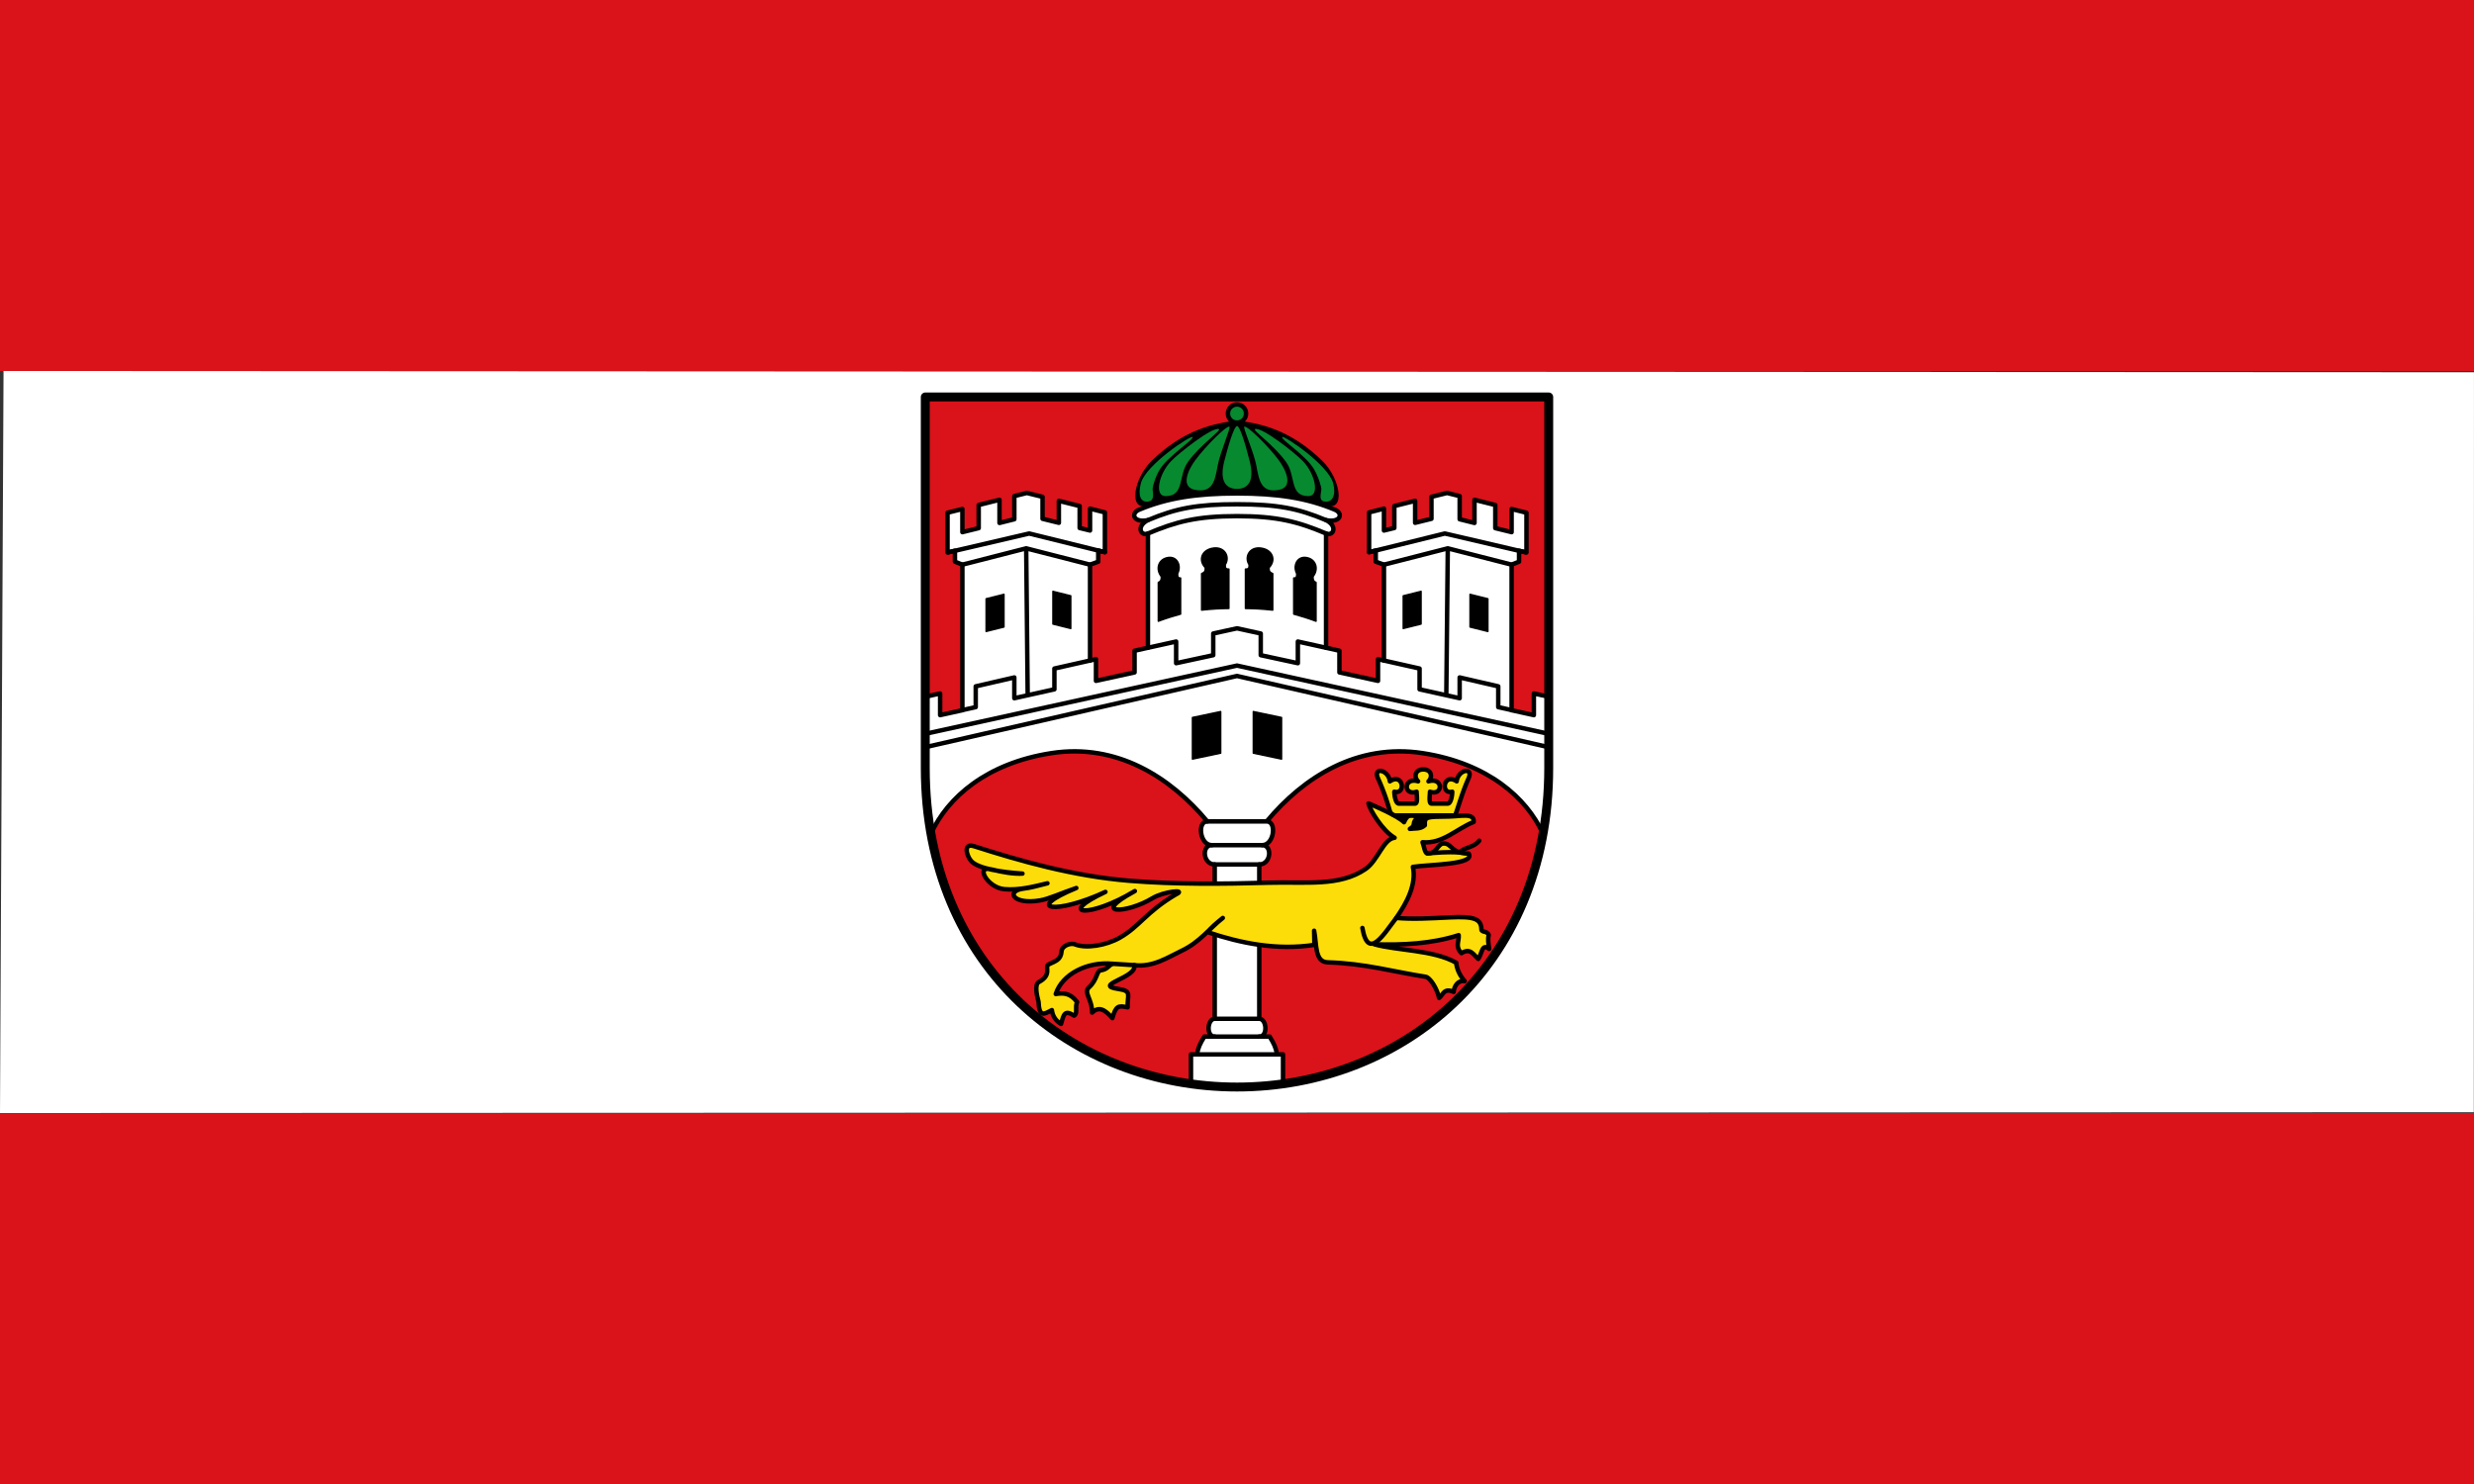 <svg xmlns="http://www.w3.org/2000/svg" height="300" width="500"><rect width="100%" height="100%" fill="#333333" stroke="none"/><path fill="#da121a" d="M0 300h500v-75H0z"/><path d="M0 225 .716 75l499.28.256-.031 149.58" fill="#fff" color="#000"/><g fill="#da121a"><path d="M0 75h500V0H0z"/><path d="M187 80.25h126v75c0 40.5-30 64.5-63 64.5s-63-24-63-64.5v-75" fill-rule="evenodd"/></g><path d="M232.8 93.11c-3.683 3.537-4.865 10.325-.833 9.08 6.216-1.916 11.59-2.355 18.03-2.432 6.442.077 11.816.516 18.03 2.432 4.03 1.242 2.85-5.546-.833-9.08-5.487-5.269-10.767-7.366-17.199-8.098-6.433.732-11.712 2.829-17.199 8.098" fill-rule="evenodd"/><ellipse cx="286.15" cy="165.51" rx="4.617" ry="2.075"/><g fill="#078930"><circle cx="250" cy="83.6" stroke="#000" stroke-linejoin="round" stroke-linecap="round" stroke-width=".9" r="1.836"/><g fill-rule="evenodd"><path d="M248.47 86.25c-.593-.247-4.798 3.936-6.883 6.756-1.543 2.087-3.03 5.456-.058 6.02 3.596.679 4.01-1.878 4.568-4.916.5-2.715 2.717-7.714 2.373-7.857"/><path d="M246.32 86.73c-1.458-.354-8.03 4.797-9.701 6.557-2.386 2.509-3.412 7.02-1.047 7.01 3.859-.014 2.507-4.04 4.469-6.845 2.485-3.549 7.02-6.539 6.279-6.718"/><path d="M232.15 101.37c-1.78.313-2.171-1.455-1.57-3.695.993-3.701 10.1-9.708 10.436-9.325.391.45-4.629 3.601-6.49 6.359-.996 1.476-1.63 3.773-1.572 4.279.117 1.021.302 2.187-.804 2.382"/></g></g><g fill-rule="evenodd"><path d="M259.3 219.15v-6h-1.2c-.3-1.5-.6-2.1-1.5-3.6h-2.1c1.8 0 1.5-3.6 0-3.6v-31.2c2.4 0 2.7-3.9.6-3.9 2.4 0 3-4.8.9-4.8 7.5-9 18.337-15.833 31.5-13.8 13.163 2.033 21 9 24.3 16.2l1.2-8.7v-18.9l-3-.66v4.38l-4.5-.99v-29.43l1.5-.6v-2.22l1.5.36v-8.04l-3-.75v4.68l-3.3-.81v-4.68l-4.2-1.05v4.68l-3-.75v-4.68l-2.537-.632-3.163.782v4.44l-3.3.81v-4.44l-4.2 1.05v4.44l-2.1.51v-4.425l-3 .765v8.04l1.343-.343v2.263l1.657.6v19.38l-1.2-.27v4.38l-7.8-1.71v-4.38l-2.7-.6v-23.1c1.5.6 2.4-1.5 0-2.7 2.943.602 3.549-1.364 1.8-2.1-5.7-2.4-11.7-3.3-19.8-3.3-8.1 0-14.1.9-19.8 3.3-1.749.736-1.143 2.702 1.8 2.1-2.4 1.2-1.5 3.3 0 2.7v23.1l-2.7.6v4.38l-7.8 1.71v-4.38l-1.2.27v-19.38l1.657-.6v-2.263l1.343.343v-8.04l-3-.765v4.425l-2.1-.51v-4.44l-4.2-1.05v4.44l-3.3-.81v-4.44l-3.163-.782-2.537.632v4.68l-3 .75v-4.68l-4.2 1.05v4.68l-3.3.81v-4.68l-3 .75v8.04l1.5-.36v2.22l1.5.6v29.43l-4.5.99v-4.38l-3 .66v18.9l1.2 8.7c3.3-7.2 11.137-14.167 24.3-16.2 13.163-2.033 24 4.8 31.5 13.8-2.1 0-1.5 4.8.9 4.8-2.1 0-1.8 3.9.6 3.9v31.2c-1.5 0-1.8 3.6 0 3.6h-2.1c-.9 1.5-1.2 2.1-1.5 3.6h-1.2v6c6.224.857 12.373.402 18.6 0z" fill="#fff" stroke="#000" stroke-linejoin="round" stroke-linecap="round" stroke-width=".9"/><g fill="#078930"><path d="M252.58 93.28c-.858-3.392-2-7.212-2.579-7.156-.577.056-1.721 3.764-2.579 7.156-.978 3.866.266 5.545 2.579 5.559 2.313-.014 3.557-1.693 2.579-5.559M251.48 86.25c.593-.247 4.854 3.936 6.939 6.756 1.543 2.087 3.03 5.456.058 6.02-3.596.679-4.01-1.878-4.568-4.916-.5-2.715-2.773-7.714-2.429-7.857"/><path d="M253.68 86.73c1.458-.354 8.03 4.797 9.701 6.557 2.386 2.509 3.412 7.02 1.047 7.01-3.859-.014-2.485-4.058-4.469-6.845-2.623-3.684-7.02-6.539-6.279-6.718"/><path d="M267.64 101.37c1.78.313 2.386-1.455 1.785-3.695-.993-3.701-9.947-9.708-10.28-9.325-.391.45 4.641 3.601 6.334 6.359.931 1.517 1.63 3.773 1.572 4.279-.117 1.021-.517 2.187.589 2.382"/></g><g stroke="#000" stroke-linejoin="round" stroke-linecap="round"><g stroke-width=".3"><path d="m241 145.05 5.7-1.2v8.4l-5.7 1.2zM199.3 121.05l3.6-.9v6.6l-3.6.9zM216.4 120.45l-3.6-.9v6.6l3.6.9zM259 145.05l-5.7-1.2v8.4l5.7 1.2zM300.7 121.05l-3.6-.9v6.6l3.6.9zM283.6 120.45l3.6-.9v6.6l-3.6.9zM248.36 123c-1.838.016-3.296.102-5.506.33v-7.38c.734-.3.734-.6.734-1.2-1.468-1.5-.743-3.667 1.708-3.956 2.305-.272 3.303 1.856 2.329 3.356 0 .6 0 .9.734.9zM238.6 124.14c-1.479.409-2.832.82-4.5 1.44v-7.83c.6-.3.6-.6.6-1.2-1.2-1.5-.607-3.555 1.396-3.844 1.884-.272 2.7 1.744 1.904 3.244 0 .6 0 .9.6.9zM251.71 123c1.838.016 3.296.102 5.506.33v-7.38c-.734-.3-.734-.6-.734-1.2 1.468-1.5.743-3.667-1.708-3.956-2.305-.272-3.303 1.856-2.329 3.356 0 .6 0 .9-.734.9zM261.47 124.14c1.479.409 2.832.82 4.5 1.44v-7.83c-.6-.3-.6-.6-.6-1.2 1.2-1.5.607-3.555-1.396-3.844-1.884-.272-2.7 1.744-1.904 3.244 0 .6 0 .9-.6.9z"/></g><g stroke-width=".9"><path d="M241.9 213.15h16.2m-12.6-3.6h9m-9-3.6h9m-9-31.2h9m-10.5-8.7h11.7m-10.8 4.8h10.2m50.4-27.3-2.7-.6v-4.2l-7.8-1.8v4.2l-8.1-1.8v-4.2l-7.2-1.62m25.8-19.38-12.9-3.3-12.9 3.3m-11.7 16.8-5.7-1.26v4.38l-7.5-1.62v-4.38l-4.8-1.05-4.8 1.05v4.38l-7.5 1.62v-4.38l-5.7 1.26m60.6-20.1-.3 29.7m20.7 10.5-63-14.4-63 14.4m126-2.7-63-13.8-63 13.8m81-40.5c-5.7-2.4-9.9-3.51-18-3.51s-12.3 1.11-18 3.51m76.37 3.814-16.374-3.814-15.3 3.78m-82.2 31.92 2.7-.6v-4.2l7.8-1.8v4.2l8.1-1.8v-4.2l7.2-1.62m-25.8-19.38 12.9-3.3 12.9 3.3m-12.9-3.3.3 29.7m24.3-35.4c5.7-2.4 9.9-3.21 18-3.21s12.3.81 18 3.21m-76.37 6.514L208 107.85l15.3 3.78" fill="none"/><path d="M196.77 171.05c-2.092-.672-1.459 1.985-.435 3.065 1.393 1.469 6.02 2.214 10.306 2.488-1.871.088-3.821-.243-6.413-.874-3.134-.762-.65 3.715 2.733 4.02 2.875.261 5.84-.479 8.728-1.185-2.094.564-3.67.941-4.801 1.075-3.693.439-2.211 3.347 3.339 2.38 1.81-.315 4.09-1.406 7.295-2.502-10.755 4.4-4.148 5.451 5.889.785-10.04 4.69-3.22 5.379 5.945-.168-9.253 4.996-1.45 4.503 3.534 1.458 2.291-1.4 7.098-1.882 4.768-.785-5.988 3.521-7.322 6.453-11.33 8.75-2.788 1.597-6.876 2.251-9.09 1.346-.832-.341-2.6.251-2.692 1.402-.141 1.752-1.2 1.97-2.58 2.636-.991.478.811 2.089-2.02 3.59-.926.491-.359 2.871-.056 3.982.134 3.267 1.165 2.487 2.692 1.683.154 1.243.8 2.159 1.851 2.804.535-1.891.712-2.94 2.636-1.683.801-.421.132-1.692.617-2.748-1.44-1.928-2.879-1.832-4.319-1.627 1.279-4.01 6.314-6.576 11.442-6.114-.962.554-.993 1.135-2.412 1.346-.755.113-.651 1.937-2.3 3.421-1.181 1.063.636 2.356.617 5.104 1.44-1.371 2.655-.526 4.094 1.122.739-2.528 1.176-2.564 3.085-2.187-.088-2.529.958-3.293-1.851-3.702-5.442-.792 3.908-2.278 3.197-4.824 3.8.488 6.998-1.697 9.479-2.861 3.807-1.785 5.581-4.464 8.413-6.675-1.359 1.086-2.471 2.073-3.085 2.861 6.689 2.257 14.01 3.736 21.594 2.58l-.056-2.861c.561 2.863.093 6.313 2.748 6.394 7.646.233 13.14 1.891 19.799 2.917.836.129 2.26 2.241 2.715 4.282.844-.662.965-2.112 2.941-1.218.063-1.073.836-2.438 2.227-2.184-1.109-1.238-1.657-2.713-1.705-3.713-4.674-2.635-11.882-2.422-16.556-3.731 5.804.169 11.543-.089 17.05-1.851.123 1.239-.791 2.3.561 3.646 1.827-1.146 2.414.309 3.39 1.158.804-1.103.714-3.243 2.206-2.01-.168-1.146-.296-2.073-.085-2.772-.254-.97-1.464-.501-1.479-1.172-.047-2.165-1.473-2.677-6.387-2.441-4.222.203-7.371.4-10.825.112 2.17-3.12 4.11-6.776 3.365-10.32 3.466-.513 12.706-.432 11.274-2.692-3.553.031-3.345-2.072-5.05-2.037-1.309.027-1.34 2.188-3.365 1.981-.445-.046-.619-1.439-.912-2.237 4.075.366 6.89-2.734 10.335-4.101.152-1.888-2.514-1.139-5-1.098-4.484.074-4.963-.051-4.869 1.771-.894.82-1.999.587-3.03.729 1.487-.841.101-1.346 1.795-2.3-1.61-.747-2.32-.582-2.973.954-1.35-1.327-5.811-3.216-7.179-3.814.247 1.303 2.84 5.564 5.272 6.955-2.256.197-3.388 4.646-5.889 6.338-5.265 3.562-11.864 2.539-19.519 2.748-9.233.252-18.878.366-28.21-.393-11.288-.917-22.12-4.01-31.466-7.01z" fill="#fcdd09"/><path d="m224.81 194.83 1.907.121 2.524.16m46.1-7.516c1.183 6.778 4.394 1.106 6.843-2.02m6.226-13.07c2.085-.108 3.863-.348 6.629-.165.736-1.073 2.834-.917 3.922-2.391" fill="none"/><path d="M294.1 164.85c.86-2.44 1.482-4.776 2.7-7.5 1.047-2.34-2.1-1.8-2.4.6-2.7-1.8-3.3 2.7-.9 2.1 0 .9-.3 2.4-.9 2.4h-3.3c-.6 0-.3-1.8-.3-2.4 2.7.9 2.7-3-.3-2.1.9-.9.6-2.4-1.05-2.4s-1.95 1.5-1.05 2.4c-3-.9-3 3-.3 2.1 0 .6.3 2.4-.3 2.4h-3.3c-.6 0-.9-1.5-.9-2.4 2.4.6 1.8-3.9-.9-2.1-.3-2.4-3.447-2.94-2.4-.6a45.357 45.357 0 0 1 2.387 6.587c.211.759 1.084.913 1.084.913z" fill="#fcdd09"/></g><path d="M187 80.25h126v75c0 40.5-30 64.5-63 64.5s-63-24-63-64.5v-75" fill="none" stroke-width="1.8"/></g></g></svg>